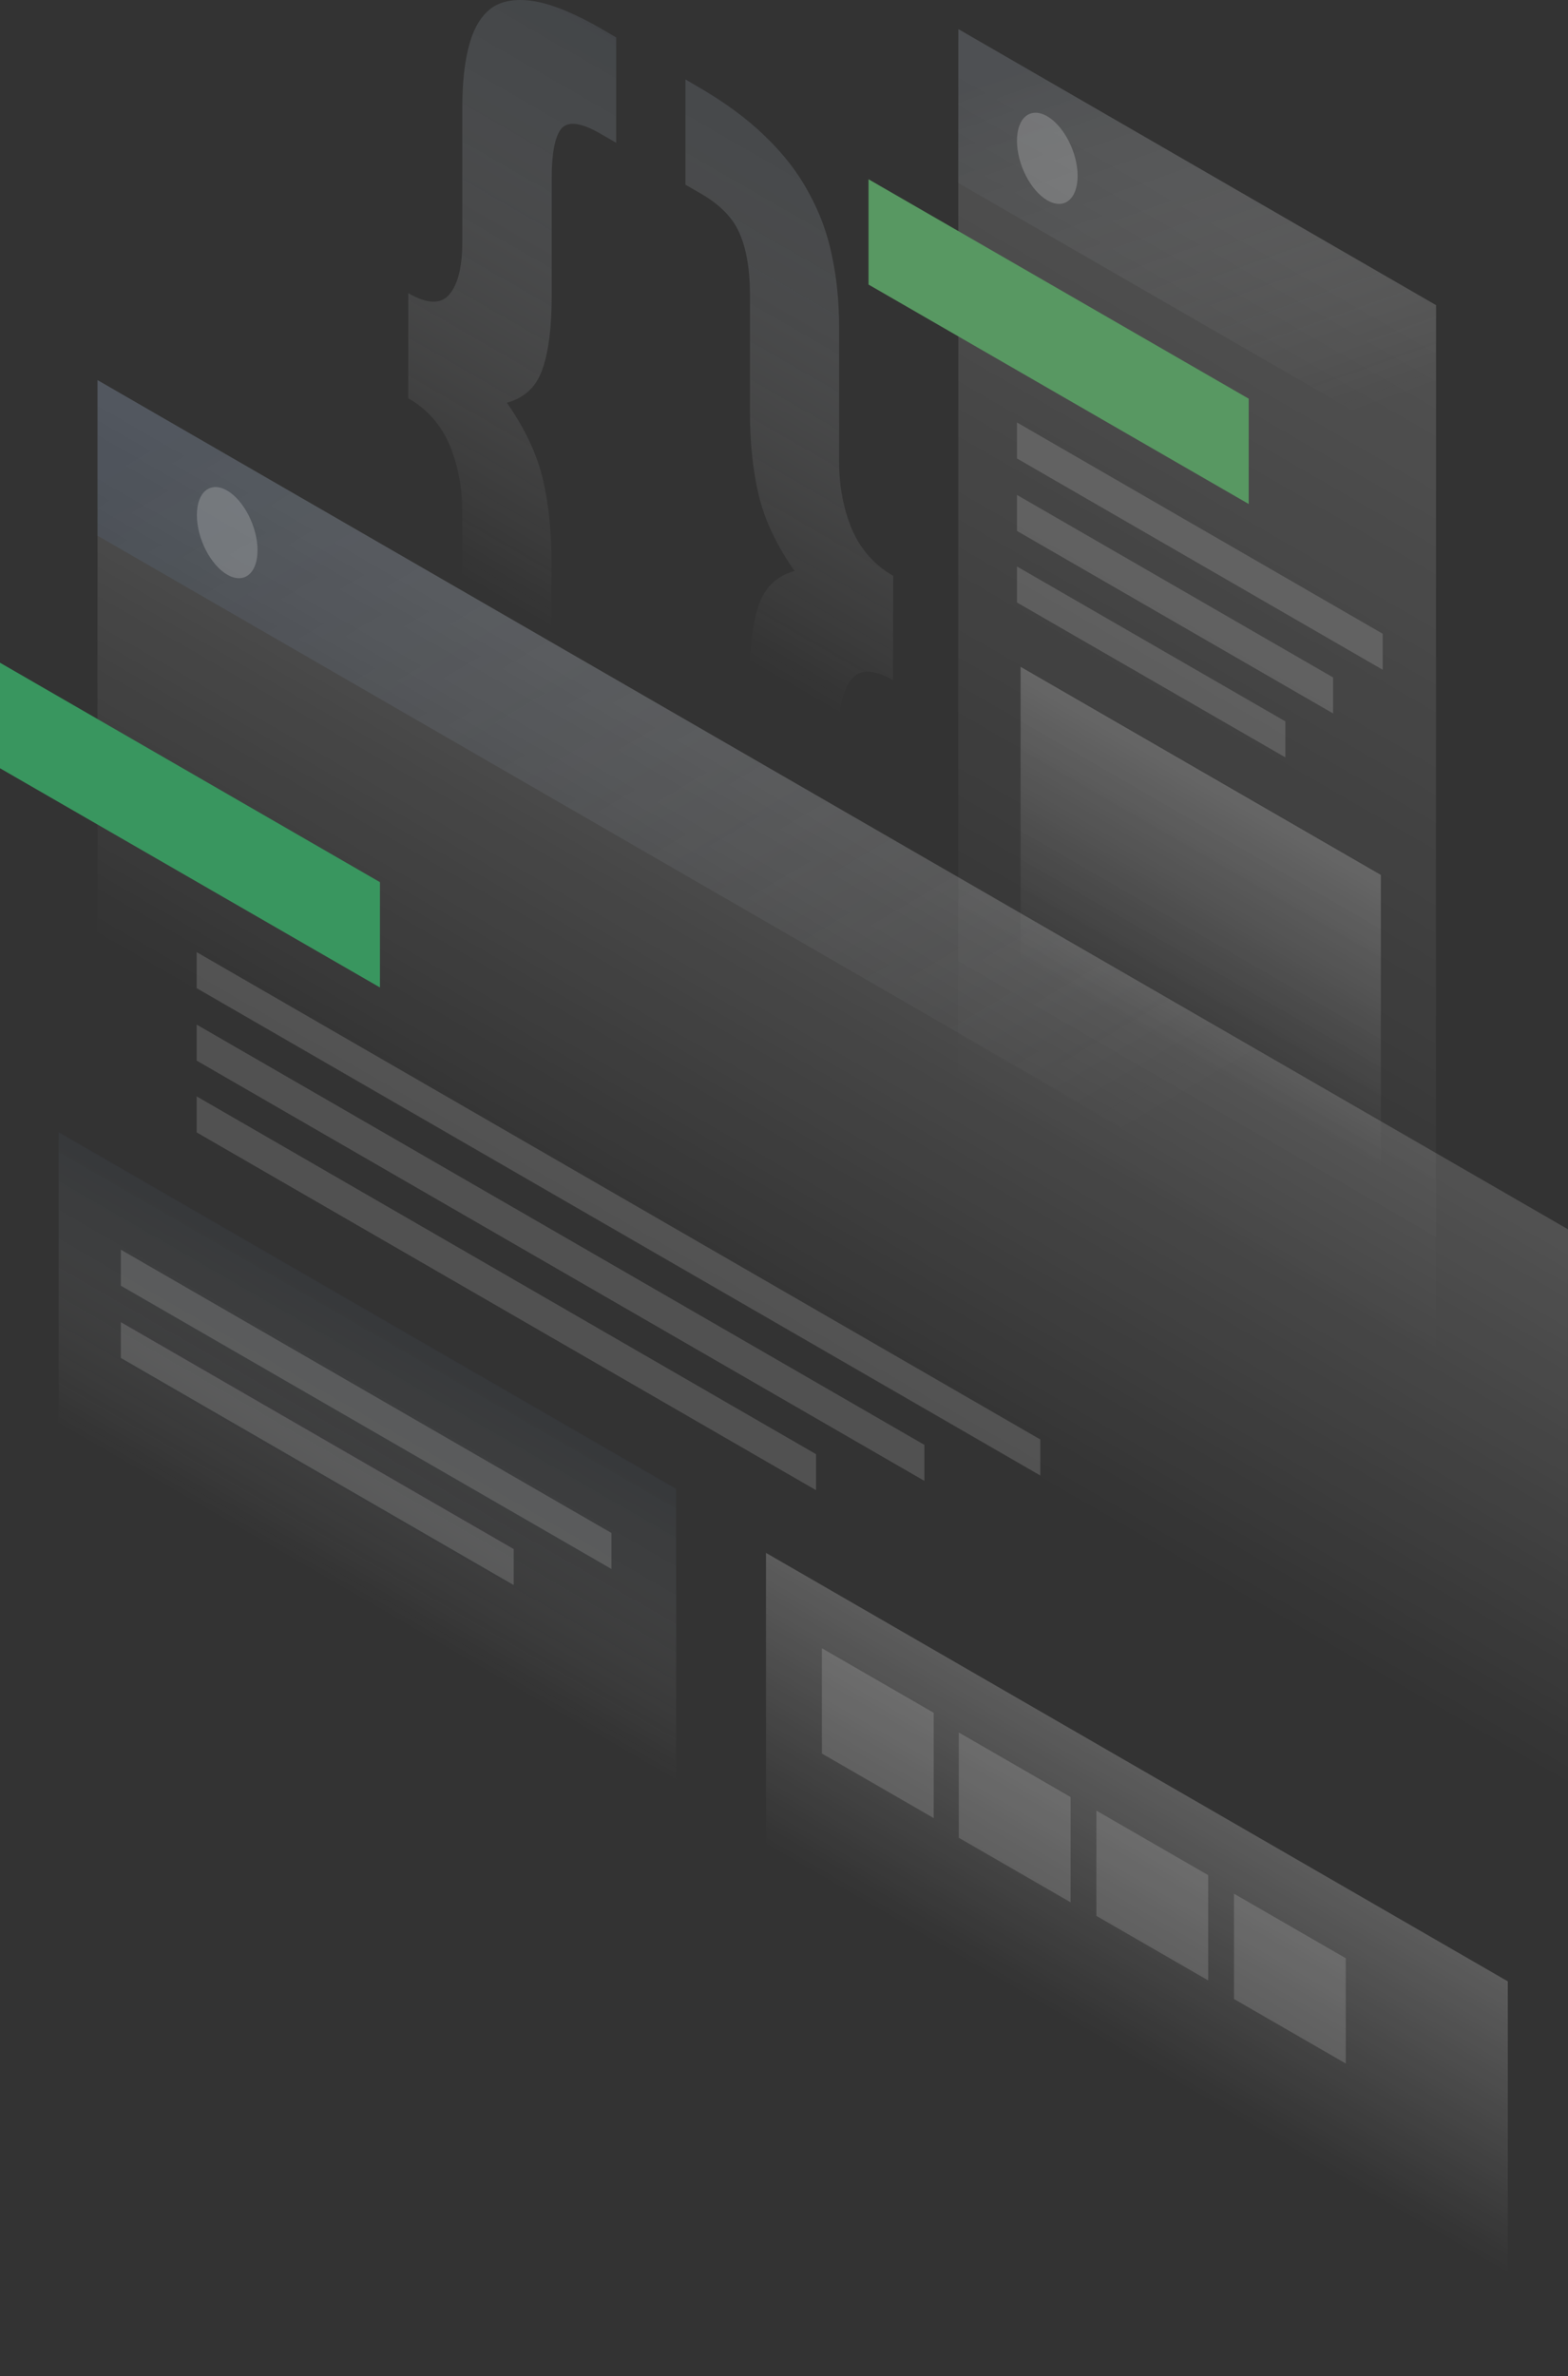 <svg width="589" height="892" viewBox="0 0 589 892" fill="none" xmlns="http://www.w3.org/2000/svg">
<rect x="0" y="0" width="589" height="892" fill="#333333" stroke="none"/>
<path opacity="0.4" d="M335.429 255.344C328.204 251.179 323.018 251.094 319.873 255.004C316.643 258.915 315.113 265.546 315.113 274.812V324.969C315.113 334.49 314.263 342.397 312.478 348.687C310.693 355.233 307.718 359.824 303.637 362.544C299.642 365.35 294.202 366.03 287.316 364.755C280.601 363.565 272.185 359.994 262.155 354.213L257.395 351.408V311.877L263.43 315.363C270.655 319.528 275.416 320.038 277.796 317.063C280.346 314.088 281.621 307.967 281.621 298.7V254.494C281.621 242.932 282.726 233.836 285.021 227.205C287.231 220.489 291.737 216.239 298.452 214.368C291.737 204.762 287.231 195.241 285.021 185.974C282.811 176.708 281.706 166.336 281.706 154.775V110.569C281.706 101.302 280.431 93.651 277.881 87.785C275.501 82.004 270.655 76.989 263.515 72.823L257.48 69.338V29.807L262.24 32.612C272.27 38.393 280.686 44.599 287.401 51.145C294.287 57.776 299.727 64.747 303.722 72.228C307.888 79.709 310.863 87.7 312.563 96.287C314.348 104.618 315.198 113.544 315.198 123.065V173.222C315.198 182.489 316.813 190.99 319.958 198.556C323.188 206.122 328.374 212.073 335.514 216.154L335.429 255.344Z" fill="url(#paint0_linear_2112_433)"/>
<path opacity="0.4" d="M153.348 110.058C160.573 114.224 165.758 114.309 168.904 110.398C172.134 106.488 173.664 99.857 173.664 90.591V40.433C173.664 30.912 174.514 23.006 176.299 16.715C178.084 10.169 180.974 5.578 184.97 2.773C189.135 0.053 194.575 -0.627 201.29 0.563C208.176 1.838 216.676 5.408 226.707 11.274L231.467 14.08V53.61L225.432 50.125C218.206 45.959 213.361 45.364 210.811 48.34C208.431 51.4 207.241 57.521 207.241 66.872V111.078C207.241 122.555 206.136 131.736 203.841 138.367C201.631 145.083 197.125 149.334 190.41 151.204C197.125 160.811 201.631 170.332 203.841 179.598C206.051 188.865 207.156 199.236 207.156 210.798V255.004C207.156 264.27 208.346 271.836 210.726 277.702C213.276 283.568 218.121 288.669 225.347 292.749L231.382 296.235V335.766L226.622 332.96C216.591 327.179 208.091 320.888 201.205 314.342C194.49 307.797 189.05 300.826 184.885 293.259C180.889 285.863 177.999 277.872 176.299 269.371C174.514 261.04 173.664 252.114 173.664 242.592V192.435C173.664 183.169 172.049 174.668 168.904 167.101C165.673 159.535 160.488 153.585 153.348 149.504V110.058Z" fill="url(#paint1_linear_2112_433)"/>
<path opacity="0.15" d="M359.995 10.934L539.441 114.564L539.356 544.81L359.91 441.266L359.995 10.934Z" fill="url(#paint2_linear_2112_433)"/>
<path d="M326.25 67.297L469.059 149.674V189.205L326.25 106.828V67.297Z" fill="#589862"/>
<path opacity="0.2" d="M383.373 250.328L518.701 328.455V448.067L383.373 369.941V250.328Z" fill="url(#paint3_linear_2112_433)"/>
<path opacity="0.15" d="M382.012 158.6L519.38 237.916V251.433L382.012 172.117V158.6Z" fill="white"/>
<path opacity="0.15" d="M382.012 185.804L500.764 254.324V267.841L382.012 199.321V185.804Z" fill="white"/>
<path opacity="0.15" d="M382.012 212.668L482.828 270.816V284.333L382.012 226.185V212.668Z" fill="white"/>
<path opacity="0.2" d="M359.995 10.934L539.441 114.564V172.202L359.91 68.658L359.995 10.934Z" fill="url(#paint4_linear_2112_433)"/>
<path opacity="0.2" d="M404.793 66.022C404.793 74.778 399.693 78.859 393.402 75.203C387.112 71.548 382.012 61.601 382.012 52.845C382.012 44.089 387.112 40.008 393.402 43.664C399.693 47.319 404.793 57.351 404.793 66.022Z" fill="white"/>
<path opacity="0.15" d="M36.638 142.703L589.001 461.499L588.916 892L36.553 573.205L36.638 142.703Z" fill="url(#paint5_linear_2112_433)"/>
<path d="M0 248.798L142.723 331.175V370.705L0 288.414V248.798Z" fill="#39965F"/>
<path opacity="0.15" d="M73.869 357.444L390.768 540.39V553.907L73.869 370.961V357.444Z" fill="white"/>
<path opacity="0.15" d="M73.869 384.648L347.245 542.43V555.947L73.869 398.165V384.648Z" fill="white"/>
<path opacity="0.15" d="M73.869 411.596L306.528 545.916V559.432L73.869 425.113V411.596Z" fill="white"/>
<path opacity="0.2" d="M287.742 582.981L566.389 743.824V863.436L287.742 702.593V582.981Z" fill="url(#paint6_linear_2112_433)"/>
<path opacity="0.15" d="M308.738 618.771L350.731 642.999V682.53L308.738 658.302V618.771Z" fill="white"/>
<path opacity="0.15" d="M360.166 650.395L402.159 674.624V714.154L360.166 689.926V650.395Z" fill="white"/>
<path opacity="0.15" d="M411.85 679.724L453.842 703.953V743.484L411.85 719.255V679.724Z" fill="white"/>
<path opacity="0.15" d="M463.533 710.924L505.526 735.153V774.683L463.533 750.455V710.924Z" fill="white"/>
<path opacity="0.2" d="M22.016 425.028L253.994 558.923V678.535L22.016 544.555V425.028Z" fill="url(#paint7_linear_2112_433)"/>
<path opacity="0.15" d="M45.393 469.15L229.684 575.5V589.017L45.393 482.667V469.15Z" fill="white"/>
<path opacity="0.15" d="M45.393 496.354L192.961 581.536V595.053L45.393 509.786V496.354Z" fill="white"/>
<path opacity="0.2" d="M36.637 142.703L588.235 461.159V519.477L36.637 201.106V142.703Z" fill="url(#paint8_linear_2112_433)"/>
<path opacity="0.2" d="M96.736 206.547C96.736 215.304 91.636 219.384 85.346 215.729C79.055 212.073 73.955 202.127 73.955 193.37C73.955 184.614 79.055 180.534 85.346 184.189C91.636 187.845 96.736 197.876 96.736 206.547Z" fill="white"/>
<defs>
<linearGradient id="paint0_linear_2112_433" x1="384.36" y1="17.876" x2="245.119" y2="259.239" gradientUnits="userSpaceOnUse">
<stop stop-color="#424C57"/>
<stop offset="0.903" stop-color="white" stop-opacity="0"/>
</linearGradient>
<linearGradient id="paint1_linear_2112_433" x1="303.983" y1="1.512" x2="164.726" y2="242.845" gradientUnits="userSpaceOnUse">
<stop stop-color="#414B56"/>
<stop offset="0.903" stop-color="white" stop-opacity="0"/>
</linearGradient>
<linearGradient id="paint2_linear_2112_433" x1="542.815" y1="116.519" x2="371.207" y2="413.807" gradientUnits="userSpaceOnUse">
<stop stop-color="white"/>
<stop offset="1" stop-color="white" stop-opacity="0"/>
</linearGradient>
<linearGradient id="paint3_linear_2112_433" x1="476.95" y1="304.285" x2="429.254" y2="386.909" gradientUnits="userSpaceOnUse">
<stop stop-color="white"/>
<stop offset="1" stop-color="white" stop-opacity="0"/>
</linearGradient>
<linearGradient id="paint4_linear_2112_433" x1="421.521" y1="11.828" x2="476.242" y2="166.739" gradientUnits="userSpaceOnUse">
<stop stop-color="#424C58"/>
<stop offset="1" stop-color="white" stop-opacity="0"/>
</linearGradient>
<linearGradient id="paint5_linear_2112_433" x1="405.971" y1="355.856" x2="315.073" y2="513.362" gradientUnits="userSpaceOnUse">
<stop stop-color="white"/>
<stop offset="1" stop-color="white" stop-opacity="0"/>
</linearGradient>
<linearGradient id="paint6_linear_2112_433" x1="452.987" y1="678.347" x2="405.292" y2="760.972" gradientUnits="userSpaceOnUse">
<stop stop-color="white"/>
<stop offset="1" stop-color="white" stop-opacity="0"/>
</linearGradient>
<linearGradient id="paint7_linear_2112_433" x1="163.887" y1="506.882" x2="116.192" y2="589.507" gradientUnits="userSpaceOnUse">
<stop stop-color="#434D58"/>
<stop offset="1" stop-color="white" stop-opacity="0"/>
</linearGradient>
<linearGradient id="paint8_linear_2112_433" x1="173.5" y1="95.714" x2="382.973" y2="450.519" gradientUnits="userSpaceOnUse">
<stop stop-color="#546F94"/>
<stop offset="1" stop-color="white" stop-opacity="0"/>
</linearGradient>
</defs>
</svg>
